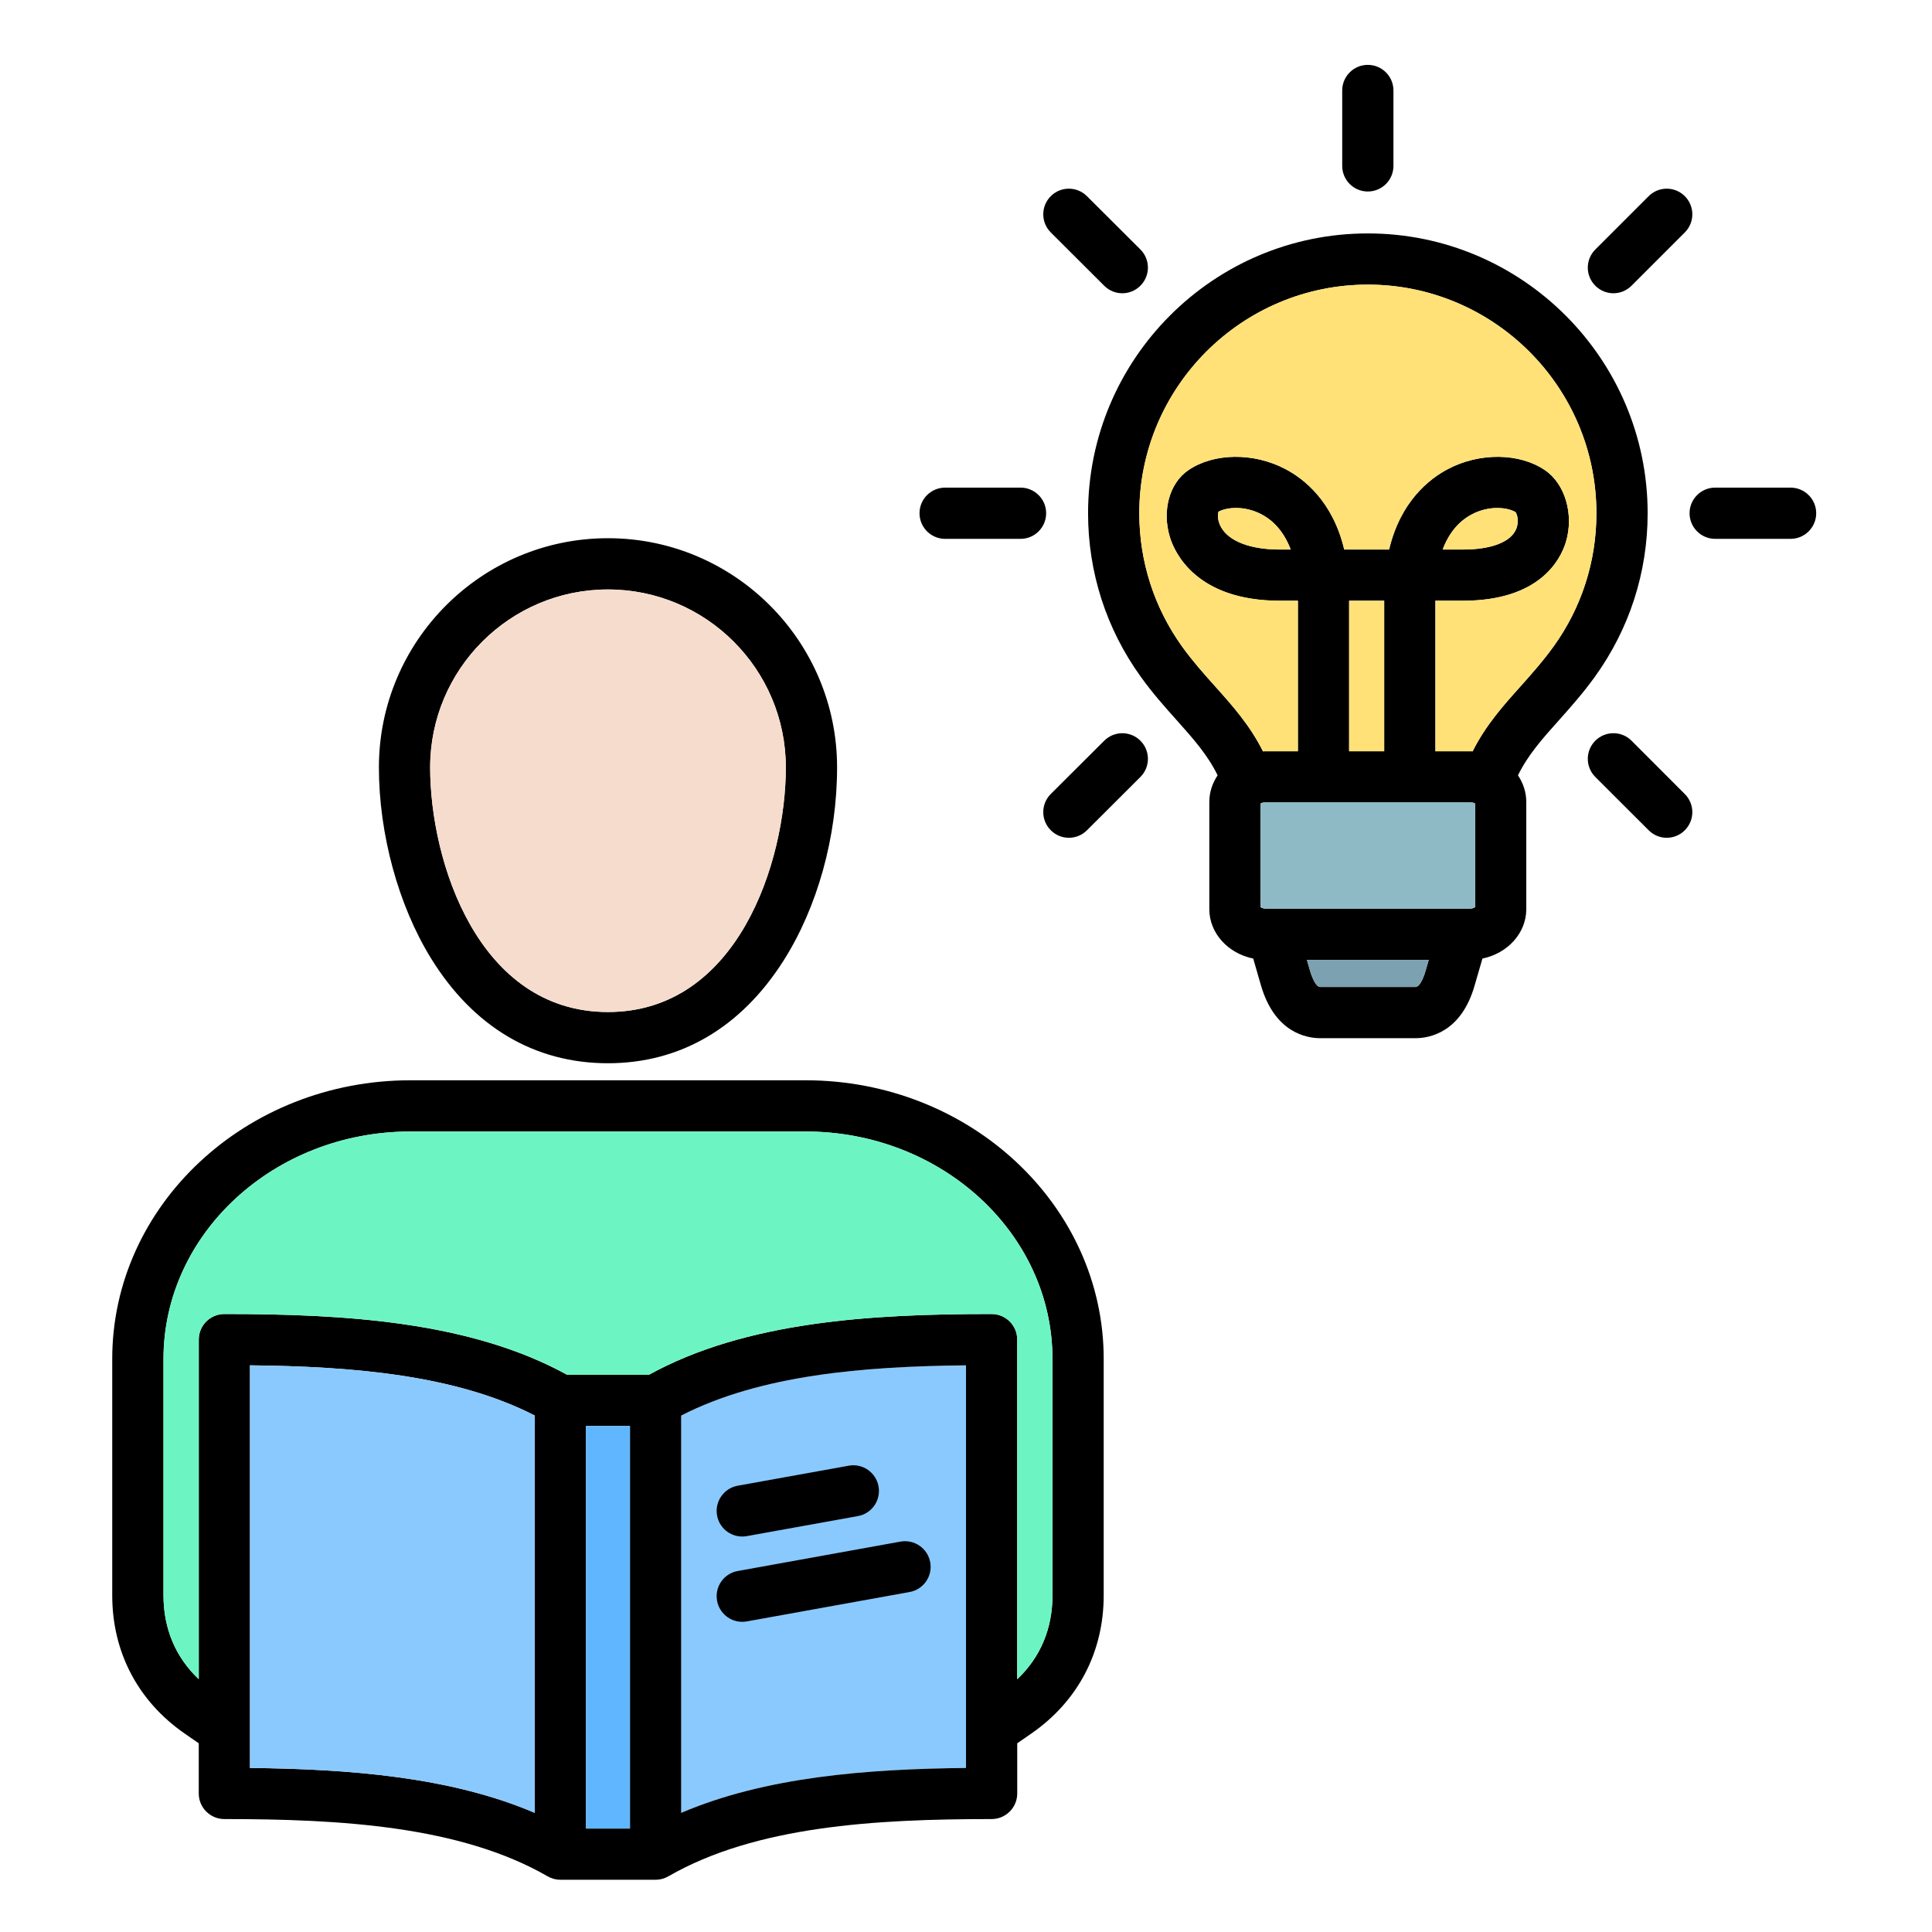 <svg width="33" height="33" viewBox="0 0 33 33" fill="none" xmlns="http://www.w3.org/2000/svg">
<g clip-path="url(#clip0_9945_181189)">
<path d="M11.635 24.179V30.965C13.074 30.35 14.797 30.216 16.5 30.198V23.321C14.749 23.339 12.989 23.484 11.635 24.179Z" fill="#8AC9FE"/>
<path d="M10.384 18.161C11.616 18.161 12.652 17.557 13.38 16.414C13.963 15.498 14.298 14.292 14.298 13.107C14.298 10.949 12.542 9.193 10.384 9.193C8.226 9.193 6.472 10.949 6.472 13.107C6.472 14.245 6.804 15.463 7.359 16.364C8.083 17.54 9.129 18.161 10.384 18.161H10.384ZM10.384 10.068C12.059 10.068 13.422 11.431 13.422 13.107C13.422 14.723 12.598 17.286 10.384 17.286C8.171 17.286 7.347 14.723 7.347 13.107C7.347 11.431 8.71 10.068 10.384 10.068ZM13.759 18.452H7.011C4.202 18.452 1.917 20.587 1.917 23.212V27.25C1.917 28.217 2.355 29.055 3.151 29.608L3.395 29.777V30.634C3.395 30.875 3.591 31.071 3.833 31.071C5.82 31.071 7.864 31.19 9.354 32.049C9.422 32.088 9.497 32.108 9.573 32.108H11.197C11.273 32.108 11.348 32.088 11.416 32.049C12.906 31.19 14.95 31.071 16.937 31.071C17.179 31.071 17.375 30.875 17.375 30.634V29.777L17.619 29.608C18.415 29.055 18.852 28.217 18.852 27.25V23.212C18.852 20.587 16.567 18.452 13.759 18.452ZM9.135 30.965C7.696 30.35 5.973 30.216 4.27 30.198V23.321C6.021 23.339 7.781 23.484 9.135 24.179V30.965ZM10.01 24.357H10.76V31.233H10.01V24.357ZM16.5 30.198C14.797 30.216 13.074 30.35 11.635 30.965V24.179C12.989 23.484 14.749 23.339 16.5 23.321V30.198ZM17.977 27.25C17.977 27.82 17.77 28.309 17.375 28.682V22.881C17.375 22.639 17.179 22.444 16.937 22.444C14.872 22.444 12.738 22.572 11.084 23.482H9.686C8.032 22.572 5.898 22.444 3.833 22.444C3.591 22.444 3.395 22.639 3.395 22.881V28.682C3 28.308 2.793 27.82 2.793 27.25V23.212C2.793 21.07 4.685 19.327 7.011 19.327H13.759C16.085 19.327 17.977 21.07 17.977 23.212V27.25ZM12.248 25.885C12.205 25.648 12.363 25.42 12.601 25.377L14.498 25.035C14.736 24.992 14.963 25.151 15.006 25.388C15.049 25.626 14.891 25.854 14.653 25.896L12.756 26.238C12.73 26.243 12.704 26.245 12.678 26.245C12.47 26.245 12.286 26.097 12.248 25.885V25.885ZM12.248 27.342C12.205 27.104 12.363 26.876 12.601 26.834L15.38 26.332C15.618 26.289 15.846 26.447 15.889 26.685C15.932 26.923 15.774 27.15 15.536 27.193L12.756 27.695C12.73 27.699 12.704 27.702 12.678 27.702C12.47 27.702 12.286 27.553 12.248 27.342V27.342ZM22.926 2.833V1.545C22.926 1.304 23.122 1.108 23.363 1.108C23.605 1.108 23.801 1.304 23.801 1.545V2.833C23.801 3.075 23.605 3.271 23.363 3.271C23.122 3.271 22.926 3.075 22.926 2.833ZM17.948 3.97C17.777 3.799 17.777 3.522 17.948 3.351C18.118 3.18 18.395 3.18 18.566 3.351L19.479 4.261C19.65 4.432 19.65 4.709 19.479 4.88C19.394 4.966 19.282 5.009 19.17 5.009C19.058 5.009 18.946 4.966 18.861 4.881L17.948 3.97ZM15.706 8.766C15.706 8.525 15.902 8.329 16.144 8.329H17.432C17.673 8.329 17.869 8.525 17.869 8.766C17.869 9.008 17.673 9.204 17.432 9.204H16.144C15.902 9.204 15.706 9.008 15.706 8.766ZM19.479 12.652C19.65 12.823 19.65 13.101 19.479 13.271L18.566 14.182C18.481 14.267 18.369 14.31 18.257 14.31C18.145 14.31 18.033 14.267 17.948 14.181C17.777 14.01 17.777 13.733 17.948 13.562L18.861 12.652C19.032 12.481 19.309 12.482 19.479 12.652ZM27.242 11.559C27.831 10.743 28.143 9.777 28.143 8.766C28.143 6.131 25.999 3.987 23.363 3.987C20.727 3.987 18.585 6.131 18.585 8.766C18.585 9.776 18.896 10.742 19.485 11.559C19.692 11.847 19.901 12.08 20.103 12.306C20.381 12.617 20.628 12.895 20.798 13.243C20.709 13.376 20.656 13.531 20.656 13.698V15.529C20.656 15.941 20.978 16.286 21.406 16.373L21.536 16.824C21.772 17.644 22.324 17.733 22.55 17.733H24.178C24.405 17.733 24.959 17.644 25.19 16.825L25.321 16.373C25.749 16.285 26.07 15.94 26.07 15.529V13.698C26.07 13.531 26.017 13.376 25.928 13.243C26.098 12.896 26.344 12.619 26.622 12.309C26.824 12.082 27.034 11.848 27.242 11.559ZM23.643 12.832H23.044V10.261H23.643V12.832ZM25.129 13.707C25.162 13.707 25.184 13.717 25.195 13.725V15.495C25.179 15.506 25.148 15.52 25.108 15.52H21.618C21.578 15.52 21.547 15.505 21.531 15.494V13.725C21.543 13.717 21.564 13.707 21.597 13.707H25.129H25.129ZM24.178 16.858H22.55C22.459 16.858 22.385 16.61 22.377 16.582L22.323 16.395H24.404L24.349 16.584C24.341 16.612 24.269 16.858 24.178 16.858ZM25.97 11.725C25.676 12.053 25.375 12.389 25.153 12.834C25.145 12.833 25.137 12.832 25.129 12.832H24.518V10.261H24.988C26.296 10.261 26.652 9.563 26.745 9.263C26.889 8.796 26.735 8.266 26.39 8.032C25.955 7.734 25.273 7.726 24.731 8.012C24.412 8.18 23.921 8.565 23.727 9.387H22.96C22.766 8.565 22.276 8.18 21.956 8.012C21.414 7.726 20.732 7.734 20.298 8.031C19.973 8.253 19.844 8.725 19.984 9.179C20.062 9.433 20.43 10.261 21.861 10.261H22.169V12.832H21.597C21.589 12.832 21.581 12.833 21.573 12.834C21.35 12.388 21.049 12.051 20.755 11.723C20.568 11.514 20.375 11.298 20.194 11.048C19.714 10.38 19.46 9.591 19.46 8.766C19.46 6.613 21.211 4.862 23.363 4.862C25.515 4.862 27.268 6.613 27.268 8.766C27.268 9.592 27.014 10.381 26.532 11.048C26.351 11.299 26.157 11.516 25.97 11.725ZM25.893 9.046C25.795 9.262 25.465 9.386 24.988 9.386H24.642C24.746 9.11 24.914 8.904 25.14 8.786C25.441 8.626 25.757 8.668 25.887 8.748C25.915 8.786 25.952 8.916 25.893 9.046L25.893 9.046ZM21.548 8.786C21.773 8.904 21.941 9.11 22.046 9.386H21.861C21.359 9.386 20.993 9.247 20.857 9.005C20.79 8.887 20.799 8.781 20.813 8.74C20.949 8.665 21.255 8.631 21.548 8.786H21.548ZM27.249 4.88C27.078 4.71 27.078 4.433 27.249 4.262L28.16 3.351C28.331 3.18 28.608 3.18 28.778 3.351C28.949 3.522 28.949 3.799 28.778 3.97L27.868 4.88C27.782 4.966 27.67 5.009 27.558 5.009C27.446 5.009 27.334 4.966 27.249 4.88ZM31.022 8.766C31.022 9.008 30.826 9.204 30.584 9.204H29.296C29.055 9.204 28.859 9.008 28.859 8.766C28.859 8.525 29.055 8.329 29.296 8.329H30.584C30.826 8.329 31.022 8.525 31.022 8.766ZM28.778 13.563C28.949 13.734 28.949 14.011 28.778 14.181C28.693 14.267 28.581 14.31 28.469 14.31C28.357 14.31 28.245 14.267 28.16 14.181L27.249 13.271C27.078 13.1 27.078 12.823 27.249 12.652C27.42 12.481 27.697 12.481 27.868 12.652L28.778 13.563Z" fill="black"/>
<path d="M3.395 28.682V22.881C3.395 22.639 3.591 22.444 3.833 22.444C5.898 22.444 8.032 22.572 9.686 23.482H11.084C12.738 22.572 14.872 22.444 16.937 22.444C17.179 22.444 17.375 22.639 17.375 22.881V28.682C17.77 28.309 17.977 27.82 17.977 27.25V23.212C17.977 21.07 16.085 19.327 13.759 19.327H7.011C4.685 19.327 2.792 21.07 2.792 23.212V27.25C2.792 27.82 3 28.308 3.395 28.682Z" fill="#6CF5C2"/>
<path d="M25.893 9.046C25.952 8.916 25.915 8.786 25.887 8.748C25.758 8.668 25.441 8.626 25.14 8.786C24.914 8.904 24.746 9.11 24.642 9.387H24.988C25.465 9.387 25.796 9.263 25.893 9.046L25.893 9.046Z" fill="#FFE177"/>
<path d="M23.044 10.261H23.643V12.832H23.044V10.261Z" fill="#FFE177"/>
<path d="M20.195 11.048C20.375 11.298 20.568 11.514 20.755 11.722C21.049 12.051 21.351 12.388 21.573 12.834C21.581 12.833 21.589 12.832 21.597 12.832H22.169V10.261H21.861C20.43 10.261 20.063 9.433 19.984 9.179C19.844 8.725 19.973 8.253 20.298 8.031C20.732 7.734 21.414 7.726 21.956 8.012C22.276 8.18 22.767 8.565 22.961 9.386H23.727C23.921 8.565 24.412 8.18 24.732 8.012C25.274 7.726 25.956 7.734 26.39 8.031C26.736 8.266 26.889 8.796 26.745 9.263C26.653 9.563 26.297 10.261 24.988 10.261H24.518V12.832H25.13C25.138 12.832 25.146 12.833 25.154 12.833C25.376 12.389 25.677 12.053 25.97 11.725C26.157 11.515 26.351 11.299 26.532 11.048C27.014 10.381 27.268 9.592 27.268 8.766C27.268 6.613 25.517 4.861 23.363 4.861C21.21 4.861 19.46 6.613 19.46 8.766C19.46 9.591 19.714 10.38 20.195 11.048V11.048Z" fill="#FFE177"/>
<path d="M21.548 8.786C21.256 8.631 20.949 8.665 20.814 8.74C20.8 8.781 20.791 8.887 20.857 9.005C20.994 9.248 21.36 9.387 21.861 9.387H22.046C21.942 9.11 21.773 8.904 21.548 8.786H21.548Z" fill="#FFE177"/>
<path d="M21.597 13.707C21.564 13.707 21.543 13.717 21.531 13.725V15.494C21.547 15.505 21.579 15.52 21.618 15.52H25.108C25.149 15.52 25.179 15.506 25.195 15.495V13.725C25.184 13.717 25.162 13.707 25.13 13.707H21.597H21.597Z" fill="#8EBAC5"/>
<path d="M22.377 16.582C22.385 16.61 22.459 16.858 22.55 16.858H24.178C24.269 16.858 24.341 16.612 24.349 16.584L24.404 16.395H22.323L22.377 16.582V16.582Z" fill="#7CA1B1"/>
<path d="M4.27 30.198C5.973 30.216 7.696 30.35 9.135 30.965V24.179C7.781 23.484 6.021 23.339 4.27 23.321V30.198Z" fill="#8AC9FE"/>
<path d="M10.01 24.357H10.76V31.233H10.01V24.357Z" fill="#60B7FF"/>
<path d="M10.384 17.286C12.598 17.286 13.423 14.723 13.423 13.107C13.423 11.431 12.06 10.069 10.384 10.069C8.709 10.069 7.348 11.431 7.348 13.107C7.348 14.723 8.172 17.286 10.384 17.286Z" fill="#F6DCCD"/>
</g>
<defs>
<clipPath id="clip0_9945_181189">
<rect width="32" height="32" fill="white" transform="translate(0.47 0.608)"/>
</clipPath>
</defs>
</svg>

